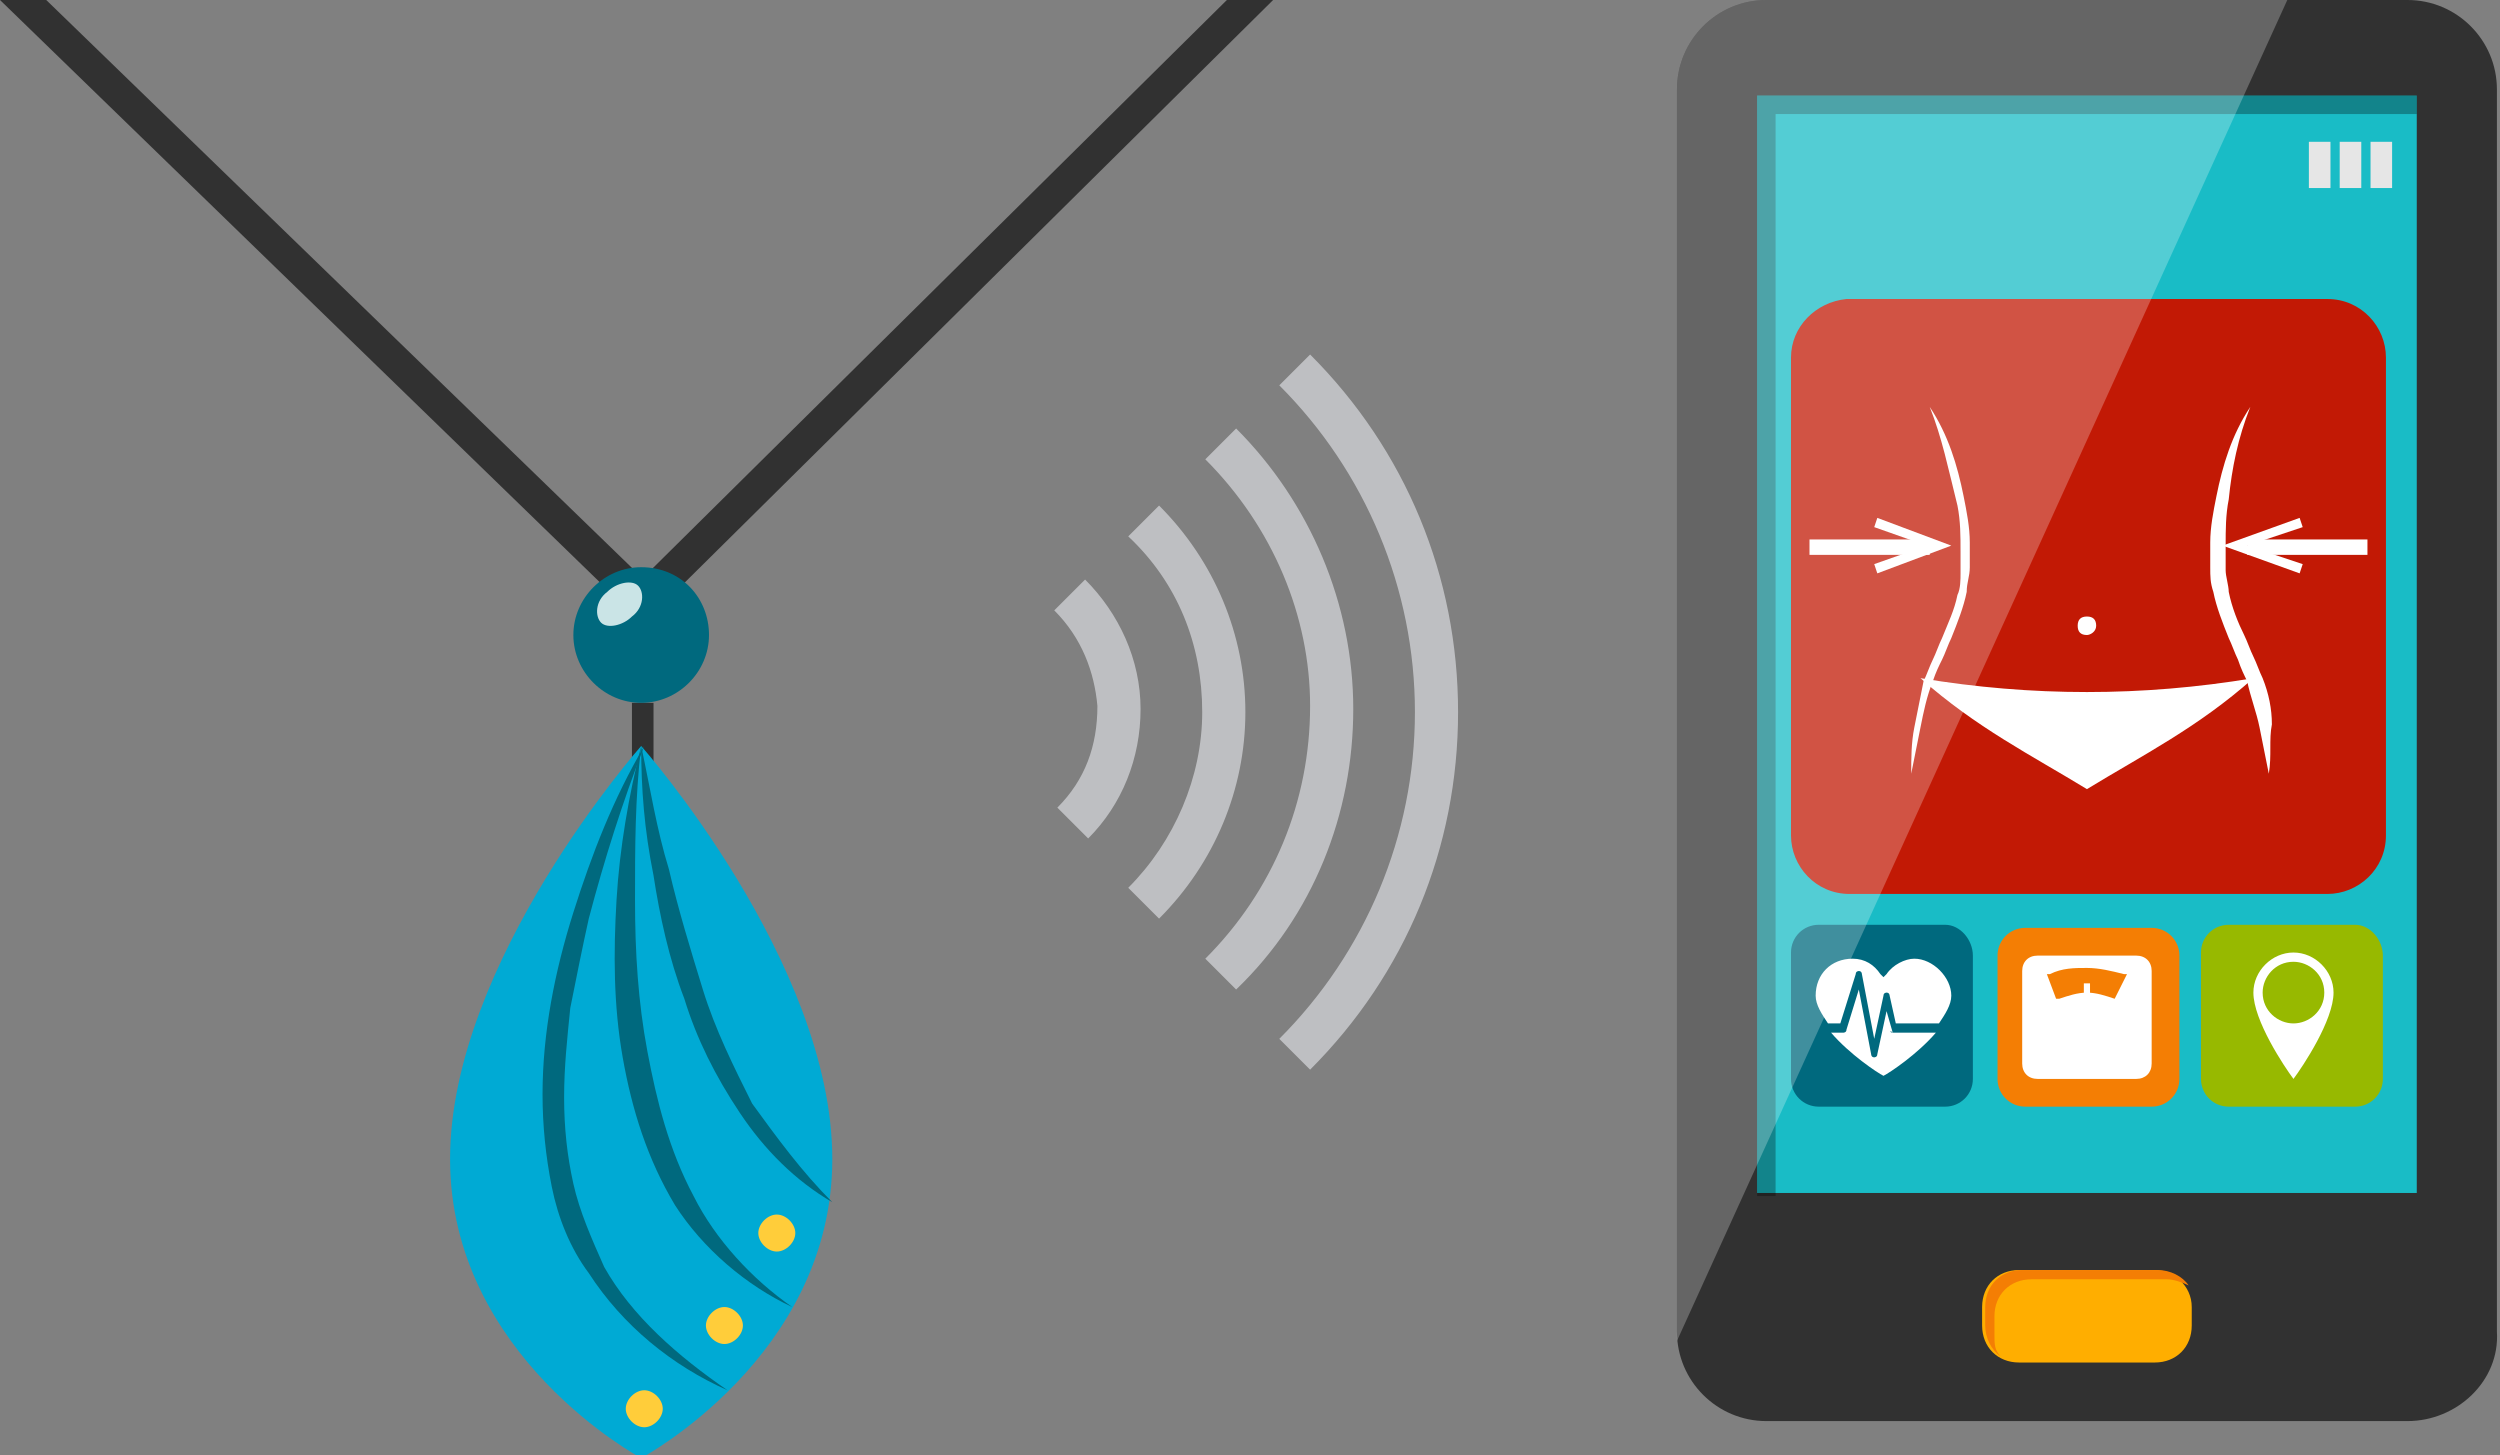 <?xml version="1.0" encoding="utf-8"?>
<!-- Generator: Adobe Illustrator 26.0.1, SVG Export Plug-In . SVG Version: 6.00 Build 0)  -->
<svg version="1.1" xmlns="http://www.w3.org/2000/svg" xmlns:xlink="http://www.w3.org/1999/xlink" x="0px" y="0px"
	 viewBox="0 0 81.1 47.2" style="enable-background:new 0 0 81.1 47.2;" xml:space="preserve">
<rect x="0" y="0" width="81.1" height="47.2" fill="#808080" stroke="none"/>
<style type="text/css">
	.st0{fill:#313131;}
	.st1{fill:#19BCC6;}
	.st2{opacity:0.3;}
	.st3{fill:#FFFFFF;}
	.st4{fill:#676767;}
	.st5{fill:#BEBFC2;}
	.st6{fill:#999D97;}
	.st7{fill:#E6E6E6;}
	.st8{fill:#00AAD4;}
	.st9{opacity:0.2;}
	.st10{fill:#00697E;}
	.st11{fill:#DADADA;}
	.st12{fill:#C21905;}
	.st13{opacity:0.2;fill:#FFFFFF;}
	.st14{fill:#F5CCAB;}
	.st15{fill:#E0A582;}
	.st16{opacity:0.3;fill:#FFFFFF;}
	.st17{fill:#79787C;}
	.st18{fill:#B31A02;}
	.st19{fill:#F45F2C;}
	.st20{fill:#FFAE00;}
	.st21{fill:#F47E04;}
	.st22{fill:#C7A68A;}
	.st23{opacity:0.25;fill:#FFFFFF;}
	.st24{fill:#3390A5;}
	.st25{fill:#156070;}
	.st26{fill:#F31B02;}
	.st27{fill:#CAE4E6;}
	.st28{fill:#FFCD3A;}
	.st29{fill:#97B900;}
	.st30{opacity:0.5;fill:#FFFFFF;}
	.st31{opacity:0.5;}
	.st32{fill:#9F5D51;}
	.st33{fill:#FFDAB8;}
</style>
<g id="Background">
</g>
<g id="Icons">
	<g>
		<g>
			<path class="st5" d="M34.2,19.8l1-1c1.1,1.1,1.8,2.6,1.8,4.2c0,1.6-0.6,3.1-1.7,4.2l-1-1c0.9-0.9,1.3-2,1.3-3.3
				C35.5,21.8,35.1,20.7,34.2,19.8z"/>
			<path class="st5" d="M36.6,28.8c1.5-1.5,2.4-3.6,2.4-5.7c0-2.2-0.8-4.2-2.4-5.7l1-1c1.8,1.8,2.8,4.2,2.8,6.7c0,2.5-1,4.9-2.8,6.7
				L36.6,28.8z"/>
			<path class="st5" d="M39.1,14.9l1-1c2.4,2.4,3.8,5.7,3.8,9.1c0,3.4-1.3,6.7-3.8,9.1l-1-1c2.2-2.2,3.4-5.1,3.4-8.2
				C42.5,20,41.3,17.1,39.1,14.9z"/>
			<path class="st5" d="M41.5,33.7c2.8-2.8,4.4-6.6,4.4-10.6c0-4-1.6-7.8-4.4-10.6l1-1c3.1,3.1,4.8,7.2,4.8,11.6
				c0,4.4-1.7,8.5-4.8,11.6L41.5,33.7z"/>
		</g>
		<g>
			<polygon class="st0" points="21.2,19.9 20.5,19.1 39.8,0 41.3,0 			"/>
			<polygon class="st0" points="20.5,19.9 0,0 1.5,0 21.2,19.1 			"/>
			<rect x="20.5" y="22.8" class="st0" width="0.7" height="2.8"/>
			<g>
				<path class="st10" d="M23,20.6c0,1.2-1,2.2-2.2,2.2c-1.2,0-2.2-1-2.2-2.2s1-2.2,2.2-2.2C22.1,18.4,23,19.4,23,20.6z"/>
				<path class="st27" d="M20.7,19c0.2,0.2,0.2,0.7-0.2,1c-0.3,0.3-0.8,0.4-1,0.2c-0.2-0.2-0.2-0.7,0.2-1C20,18.9,20.5,18.8,20.7,19
					z"/>
			</g>
			<g>
				<path class="st8" d="M14.6,37.6c0,6.4,6.2,9.7,6.2,9.7s6.2-3.3,6.2-9.7s-6.2-13.4-6.2-13.4S14.6,31.2,14.6,37.6z"/>
				<path class="st10" d="M25.7,42.4c-1.5-0.7-2.9-1.9-3.8-3.3c-0.9-1.5-1.4-3.1-1.7-4.8c-0.3-1.7-0.3-3.4-0.2-5.1
					c0.1-1.7,0.4-3.4,0.8-5l0,0l0,0c0,0,0,0,0,0l0,0v0c0,0,0,0,0,0c0,0,0,0,0,0l0,0c0,0,0,0,0,0v0c-0.2,1.7-0.2,3.3-0.2,5
					c0,1.7,0.1,3.3,0.4,4.9c0.3,1.6,0.7,3.2,1.5,4.7C23.2,40.2,24.4,41.5,25.7,42.4z"/>
				<g>
					<path class="st10" d="M23.6,45.1c-1.8-0.8-3.4-2.1-4.5-3.8c-0.6-0.8-1-1.8-1.2-2.8c-0.2-1-0.3-2-0.3-3c0-2,0.4-4,1-5.9
						c0.6-1.9,1.3-3.7,2.3-5.4l0,0l0,0c0,0,0,0,0,0l0,0v0c0,0,0,0,0,0c0,0,0,0,0,0l0,0c0,0,0,0,0,0l0,0c-0.7,1.8-1.3,3.7-1.8,5.6
						c-0.2,0.9-0.4,1.9-0.6,2.9c-0.1,1-0.2,1.9-0.2,2.9c0,1,0.1,1.9,0.3,2.8c0.2,0.9,0.6,1.8,1,2.7C20.5,42.7,22,44,23.6,45.1z"/>
					<path class="st10" d="M20.8,24.2c0.3,1.4,0.5,2.7,0.9,4c0.3,1.3,0.7,2.6,1.1,3.9c0.4,1.3,1,2.5,1.6,3.7C25.2,36.9,26,38,27,39
						c-1.2-0.7-2.2-1.7-3-2.9c-0.8-1.2-1.4-2.4-1.8-3.7c-0.5-1.3-0.8-2.7-1-4C20.9,26.9,20.8,25.6,20.8,24.2z"/>
				</g>
				<path class="st28" d="M25.8,40c0,0.3-0.3,0.6-0.6,0.6s-0.6-0.3-0.6-0.6c0-0.3,0.3-0.6,0.6-0.6S25.8,39.7,25.8,40z"/>
				<path class="st28" d="M24.1,43c0,0.3-0.3,0.6-0.6,0.6c-0.3,0-0.6-0.3-0.6-0.6c0-0.3,0.3-0.6,0.6-0.6
					C23.8,42.4,24.1,42.7,24.1,43z"/>
				<path class="st28" d="M21.5,45.7c0,0.3-0.3,0.6-0.6,0.6c-0.3,0-0.6-0.3-0.6-0.6c0-0.3,0.3-0.6,0.6-0.6
					C21.2,45.1,21.5,45.4,21.5,45.7z"/>
			</g>
		</g>
		<g>
			<path class="st0" d="M78.1,46.1H57.3c-1.6,0-2.9-1.3-2.9-2.9V2.9c0-1.6,1.3-2.9,2.9-2.9h20.8c1.6,0,2.9,1.3,2.9,2.9v40.3
				C81.1,44.8,79.7,46.1,78.1,46.1z"/>
			<rect x="57" y="3.1" class="st1" width="21.4" height="35.6"/>
			<polygon class="st2" points="57.6,3.7 57.6,38.8 57,38.8 57,3.1 78.4,3.1 78.4,3.7 			"/>
			<g>
				<path class="st20" d="M69.9,44.2h-4.4c-0.7,0-1.2-0.5-1.2-1.2v-0.6c0-0.7,0.5-1.2,1.2-1.2h4.4c0.6,0,1.2,0.5,1.2,1.2V43
					C71.1,43.7,70.6,44.2,69.9,44.2z"/>
				<path class="st21" d="M64.7,43.3v-0.6c0-0.7,0.5-1.2,1.2-1.2h4.4c0.2,0,0.5,0.1,0.7,0.2c-0.2-0.3-0.6-0.5-1-0.5h-4.4
					c-0.7,0-1.2,0.5-1.2,1.2V43c0,0.4,0.2,0.8,0.5,1C64.7,43.8,64.7,43.6,64.7,43.3z"/>
			</g>
			<g>
				<rect x="74.9" y="4.6" class="st7" width="0.7" height="1.5"/>
				<rect x="75.9" y="4.6" class="st7" width="0.7" height="1.5"/>
				<rect x="76.9" y="4.6" class="st7" width="0.7" height="1.5"/>
			</g>
			<g>
				<g>
					<path class="st12" d="M58.1,11.6v15.5c0,1,0.8,1.9,1.9,1.9h15.5c1,0,1.9-0.8,1.9-1.9V11.6c0-1-0.8-1.9-1.9-1.9H59.9
						C58.9,9.8,58.1,10.6,58.1,11.6z"/>
					<g>
						<g>
							<path class="st3" d="M73.6,25.1c-0.1-0.5-0.2-1-0.3-1.5c-0.1-0.5-0.3-1-0.4-1.5c-0.1-0.2-0.2-0.4-0.3-0.7
								c-0.1-0.2-0.2-0.5-0.3-0.7c-0.2-0.5-0.4-1-0.5-1.5c-0.1-0.3-0.1-0.5-0.1-0.8c0-0.1,0-0.3,0-0.4c0-0.1,0-0.3,0-0.4
								c0-0.5,0.1-1,0.2-1.5c0.2-1,0.5-2,1.1-2.9c-0.4,1-0.6,2-0.7,3c-0.1,0.5-0.1,1-0.1,1.5l0,0.4c0,0.1,0,0.2,0,0.4
								c0,0.2,0.1,0.5,0.1,0.7c0.1,0.5,0.3,1,0.5,1.4c0.1,0.2,0.2,0.5,0.3,0.7c0.1,0.2,0.2,0.5,0.3,0.7c0.2,0.5,0.3,1,0.3,1.5
								C73.6,24,73.7,24.5,73.6,25.1z"/>
							<path class="st3" d="M62.6,13.2c0.6,0.9,0.9,1.9,1.1,2.9c0.1,0.5,0.2,1,0.2,1.5c0,0.3,0,0.5,0,0.8c0,0.3-0.1,0.5-0.1,0.8
								c-0.1,0.5-0.3,1-0.5,1.5c-0.1,0.2-0.2,0.5-0.3,0.7c-0.1,0.2-0.2,0.4-0.3,0.7c-0.2,0.5-0.3,1-0.4,1.5c-0.1,0.5-0.2,1-0.3,1.5
								c0-0.5,0-1,0.1-1.5c0.1-0.5,0.2-1,0.3-1.5c0.1-0.2,0.2-0.5,0.3-0.7c0.1-0.2,0.2-0.5,0.3-0.7c0.2-0.5,0.4-0.9,0.5-1.4
								c0.1-0.2,0.1-0.5,0.1-0.7c0-0.2,0-0.5,0-0.7c0-0.5,0-1-0.1-1.5C63.2,15.2,63,14.2,62.6,13.2z"/>
						</g>
						<path class="st3" d="M73.1,22c-1.8,1.6-3.6,2.5-5.4,3.6c-1.8-1.1-3.6-2-5.4-3.6C65.9,22.6,69.5,22.6,73.1,22z"/>
						<g>
							<g>
								<rect x="72.9" y="17.5" class="st3" width="3.9" height="0.5"/>
								<g>
									<polygon class="st3" points="74.6,18.6 74.7,18.3 72.9,17.7 74.7,17.1 74.6,16.8 72.1,17.7 									"/>
								</g>
							</g>
							<g>
								<rect x="58.7" y="17.5" class="st3" width="3.9" height="0.5"/>
								<g>
									<polygon class="st3" points="60.9,16.8 60.8,17.1 62.5,17.7 60.8,18.3 60.9,18.6 63.3,17.7 									"/>
								</g>
							</g>
						</g>
						<path class="st3" d="M68,20.3c0-0.2-0.1-0.3-0.3-0.3c-0.2,0-0.3,0.1-0.3,0.3c0,0.2,0.1,0.3,0.3,0.3C67.8,20.6,68,20.5,68,20.3
							z"/>
					</g>
				</g>
				<g>
					<g>
						<path class="st29" d="M76.4,30h-4.1c-0.5,0-0.9,0.4-0.9,0.9V35c0,0.5,0.4,0.9,0.9,0.9h4.1c0.5,0,0.9-0.4,0.9-0.9V31
							C77.3,30.5,76.9,30,76.4,30z"/>
						<g>
							<path class="st3" d="M74.4,30.9c-0.7,0-1.3,0.6-1.3,1.3c0,0.9,1,2.4,1.3,2.8c0.3-0.4,1.3-1.9,1.3-2.8
								C75.7,31.5,75.1,30.9,74.4,30.9z M74.4,33.2c-0.5,0-1-0.4-1-1c0-0.5,0.4-1,1-1c0.5,0,1,0.4,1,1
								C75.4,32.8,74.9,33.2,74.4,33.2z"/>
						</g>
					</g>
					<g>
						<path class="st21" d="M70.7,35V31c0-0.5-0.4-0.9-0.9-0.9h-4.1c-0.5,0-0.9,0.4-0.9,0.9V35c0,0.5,0.4,0.9,0.9,0.9h4.1
							C70.3,35.9,70.7,35.5,70.7,35z"/>
						<g>
							<rect x="67.6" y="31.9" class="st3" width="0.2" height="0.4"/>
							<path class="st3" d="M69.3,31h-3.2c-0.3,0-0.5,0.2-0.5,0.5v3c0,0.3,0.2,0.5,0.5,0.5h3.2c0.3,0,0.5-0.2,0.5-0.5v-3
								C69.8,31.2,69.6,31,69.3,31z M68.6,32.4L68.6,32.4c-0.3-0.1-0.6-0.2-0.9-0.2c-0.3,0-0.6,0.1-0.9,0.2l-0.1,0l-0.3-0.8l0.1,0
								c0.4-0.2,0.8-0.2,1.2-0.2c0.4,0,0.8,0.1,1.2,0.2l0.1,0L68.6,32.4z"/>
						</g>
					</g>
					<g>
						<path class="st10" d="M63.1,30H59c-0.5,0-0.9,0.4-0.9,0.9V35c0,0.5,0.4,0.9,0.9,0.9h4.1c0.5,0,0.9-0.4,0.9-0.9V31
							C64,30.5,63.6,30,63.1,30z"/>
						<g>
							<path class="st3" d="M61.4,33.5h1.4c-0.6,0.7-1.5,1.3-1.7,1.4c-0.2-0.1-1.1-0.7-1.7-1.4h0.4c0,0,0.1,0,0.1-0.1l0.4-1.3
								l0.4,2.1c0,0,0,0.1,0.1,0.1c0,0,0.1,0,0.1-0.1l0.3-1.4L61.4,33.5C61.3,33.4,61.3,33.5,61.4,33.5z"/>
							<path class="st3" d="M63.3,32.3c0,0.3-0.2,0.6-0.4,0.9h-1.4l-0.2-0.9c0,0,0-0.1-0.1-0.1c0,0-0.1,0-0.1,0.1l-0.3,1.4l-0.4-2.1
								c0,0,0-0.1-0.1-0.1c0,0-0.1,0-0.1,0.1l-0.5,1.6h-0.4c-0.2-0.3-0.4-0.6-0.4-0.9c0-0.7,0.5-1.2,1.2-1.2c0.4,0,0.7,0.2,0.9,0.5
								l0.1,0.1l0.1-0.1c0.2-0.3,0.6-0.5,0.9-0.5C62.7,31.1,63.3,31.7,63.3,32.3z"/>
						</g>
					</g>
				</g>
			</g>
			<path class="st23" d="M57.3,0c-1.6,0-2.9,1.3-2.9,2.9v40.3c0,0.1,0,0.2,0,0.3L74.2,0H57.3z"/>
		</g>
	</g>
</g>
</svg>
